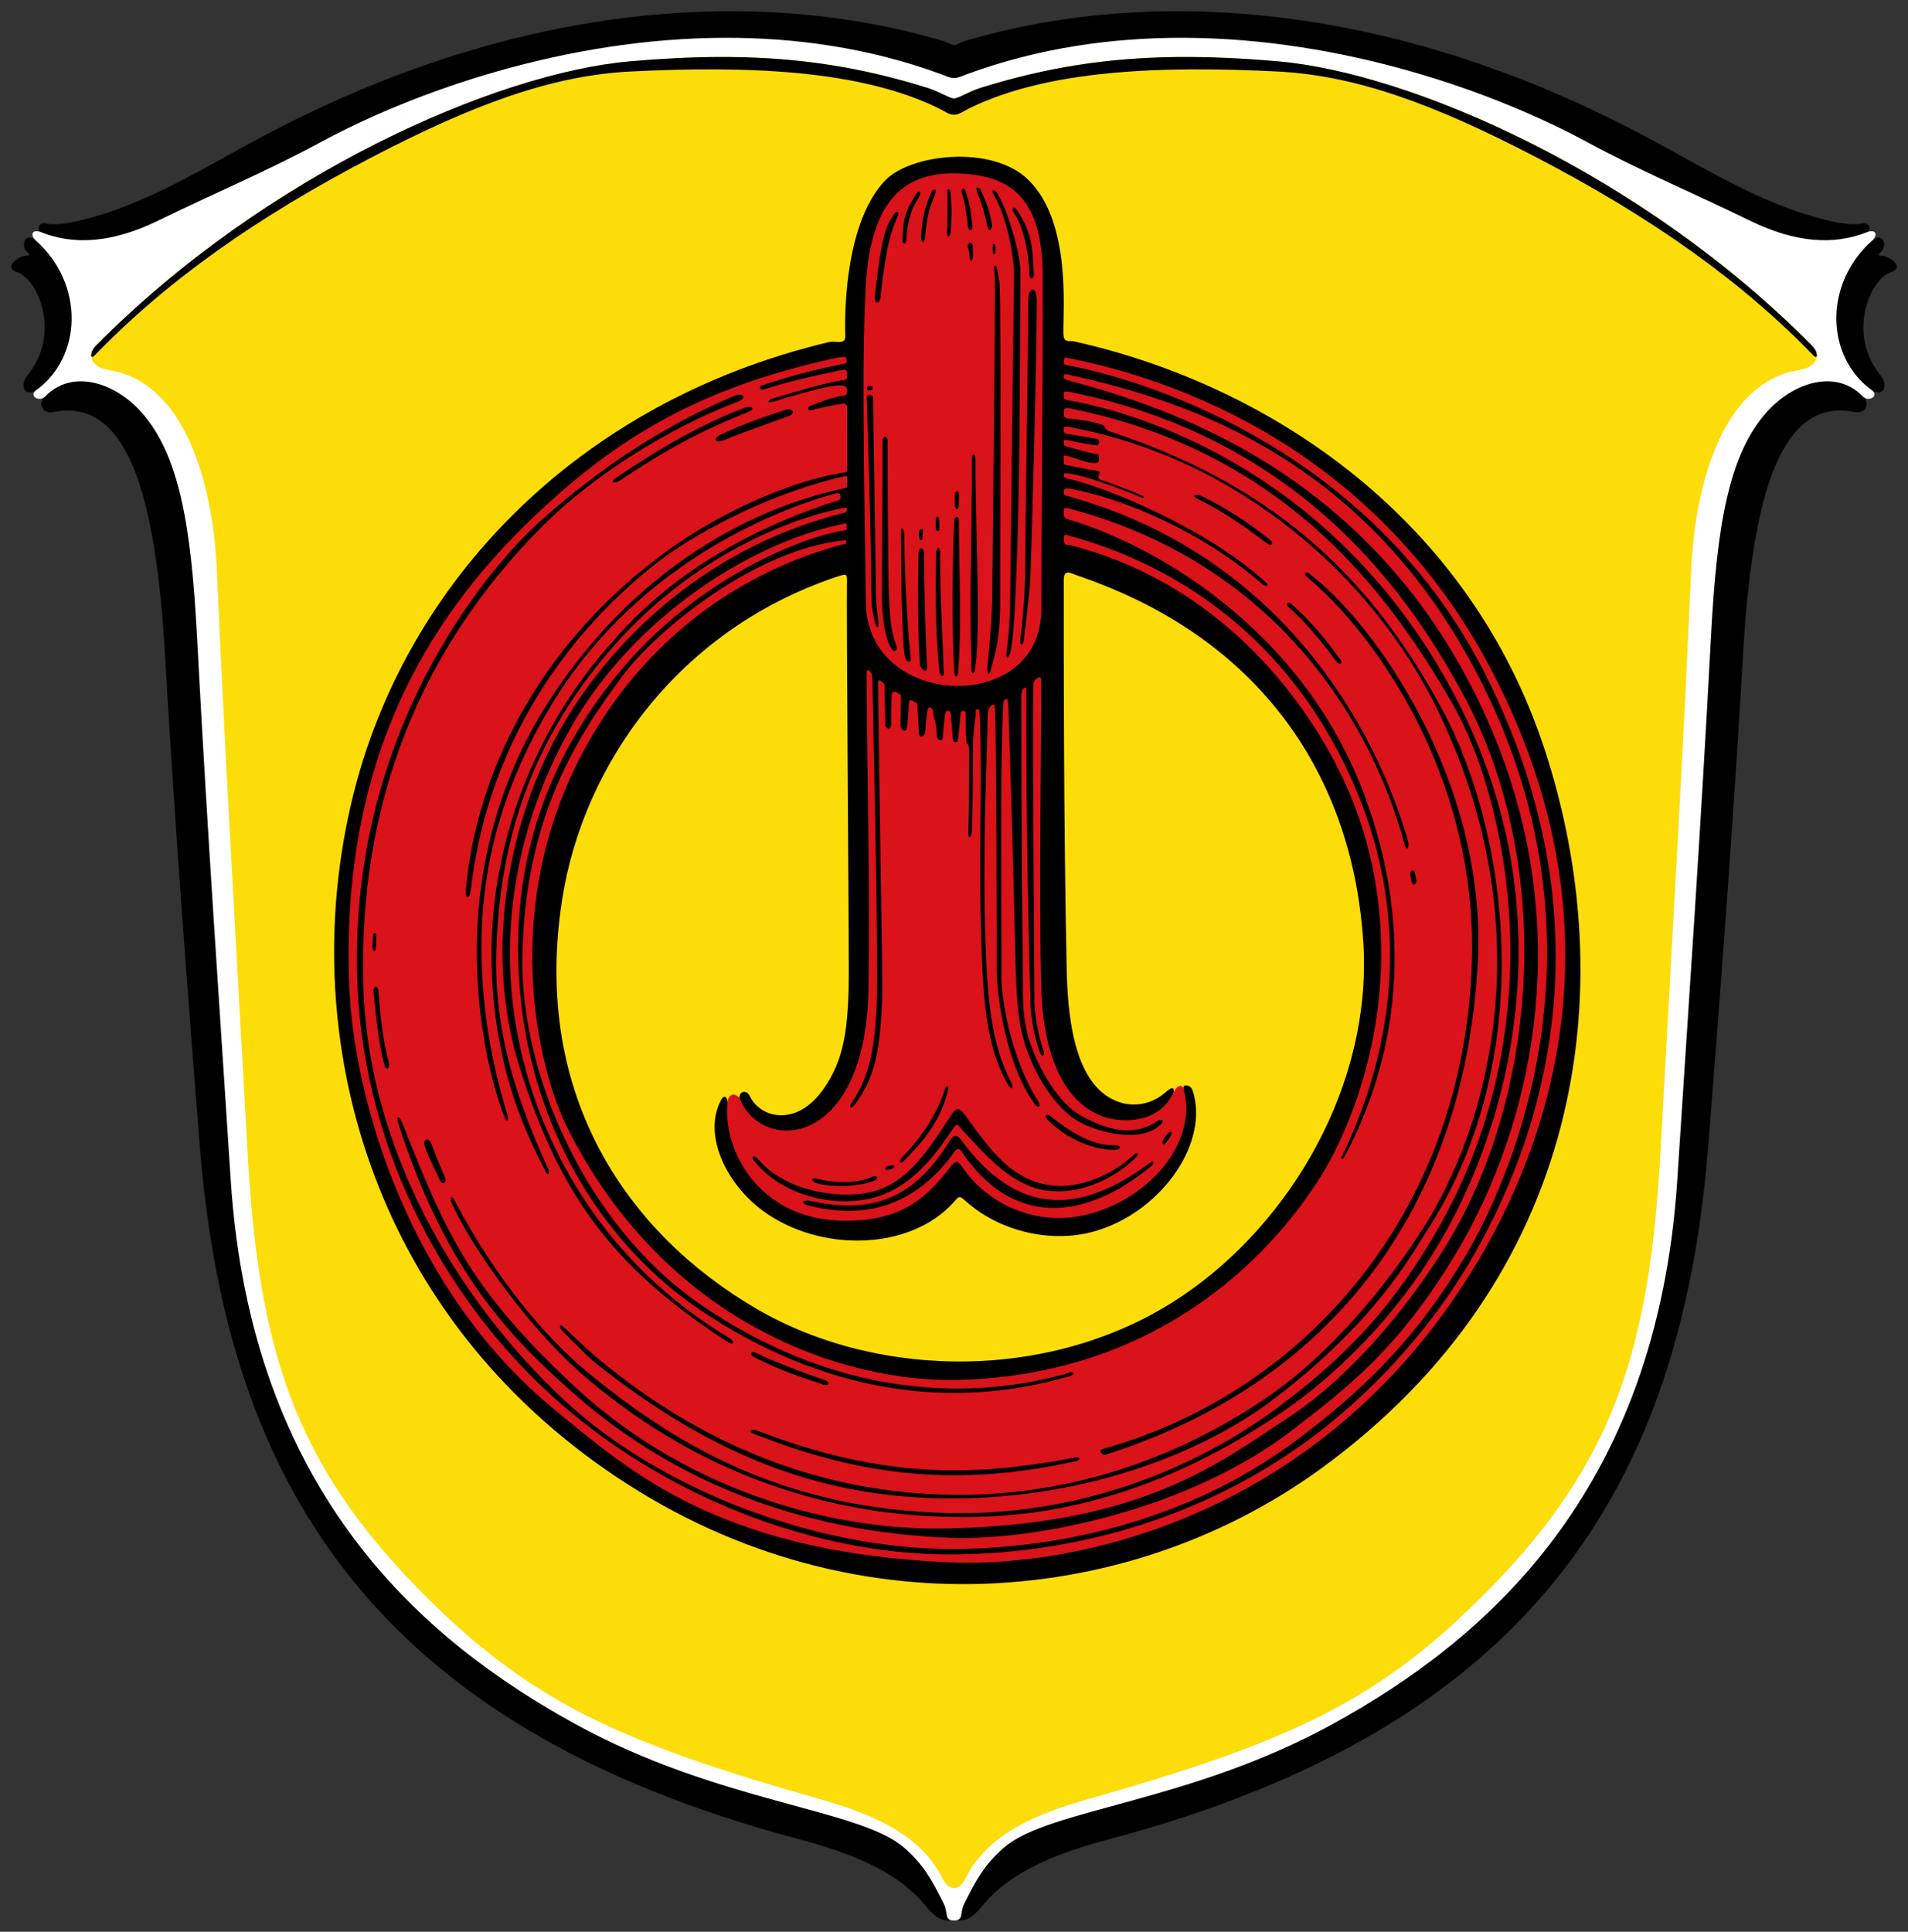 <?xml version="1.0" encoding="UTF-8" standalone="no"?>
<!-- Created with Inkscape (http://www.inkscape.org/) -->

<svg
   xmlns:dc="http://purl.org/dc/elements/1.1/"
   xmlns:cc="http://creativecommons.org/ns#"
   xmlns:rdf="http://www.w3.org/1999/02/22-rdf-syntax-ns#"
   xmlns:svg="http://www.w3.org/2000/svg"
   xmlns="http://www.w3.org/2000/svg"
   xmlns:sodipodi="http://sodipodi.sourceforge.net/DTD/sodipodi-0.dtd"
   xmlns:inkscape="http://www.inkscape.org/namespaces/inkscape"
   version="1.1"
   id="svg815"
   width="851.133"
   height="861.575"
   viewBox="0 0 851.133 861.575"
   sodipodi:docname="DEU Raunheim COA.svg"
   inkscape:version="0.92.4 (5da689c313, 2019-01-14)"
   inkscape:export-filename="C:\Users\jandu\Pictures\Zu den Flaggen\Groß-Gerau\Raunheim\Wappen Raunheim.png"
   inkscape:export-xdpi="96"
   inkscape:export-ydpi="96">
  <rect x="0" y="0" width="851.133" height="861.575" fill="#333333" stroke="none"/>
  <defs
     id="defs819" />
  <sodipodi:namedview
     pagecolor="#ffffff"
     bordercolor="#666666"
     borderopacity="1"
     objecttolerance="10"
     gridtolerance="10"
     guidetolerance="10"
     inkscape:pageopacity="0"
     inkscape:pageshadow="2"
     inkscape:window-width="1920"
     inkscape:window-height="1001"
     id="namedview817"
     showgrid="false"
     inkscape:zoom="0.25"
     inkscape:cx="-761.66128"
     inkscape:cy="-50.695054"
     inkscape:window-x="-9"
     inkscape:window-y="-9"
     inkscape:window-maximized="1"
     inkscape:current-layer="svg815" />
  <g
     id="g935">
    <g
       id="g1109-3"
       transform="translate(-248.132,-5859.072)">
      <path
         style="fill:#000000;fill-opacity:1;stroke:none;stroke-width:1px;stroke-linecap:butt;stroke-linejoin:miter;stroke-opacity:1"
         d="m 576.057,5864.077 c -64.724,-0.347 -139.285,16.439 -217.953,59.725 -20.708,11.394 -40.704,22.901 -60.539,29.609 -9.437,3.192 -22.414,6.847 -29.215,5.311 -2.712,-0.613 -4.169,2.641 -1.877,3.943 4.23,2.403 0.495,5.908 -2.338,3.701 -5.368,-4.182 -6.527,2.613 -4.154,4.918 0.844,0.82 2.449,1.836 -0.531,1.873 -2.322,0.029 -10.438,5.006 -3.697,7.277 9.433,3.179 19.861,27.729 4.453,46.264 -3.138,3.775 -1.584,9.805 4.113,6.375 3.055,-1.839 6.591,0.75 4.008,2.781 -3.364,2.645 -1.658,8.043 3.613,6.986 32.293,-6.474 45.614,34.428 49.875,109.387 2.35,41.333 6.883,111.003 15.453,218.248 11.997,150.14 77.484,258.654 267.297,308.9 34.792,9.21 48.03,19.503 56.842,30.123 5.28,6.364 7.593,6.146 12.291,6.146 4.698,0 7.011,0.217 12.291,-6.146 8.812,-10.62 22.05,-20.913 56.842,-30.123 189.813,-50.246 255.3,-158.761 267.297,-308.9 8.57,-107.245 13.103,-176.915 15.453,-218.248 4.261,-74.958 17.582,-115.86 49.875,-109.387 5.271,1.057 6.977,-4.341 3.613,-6.986 -2.583,-2.031 0.953,-4.62 4.008,-2.781 5.698,3.43 7.251,-2.6 4.113,-6.375 -15.408,-18.535 -4.979,-43.085 4.453,-46.264 6.74,-2.272 -1.375,-7.248 -3.697,-7.277 -2.98,-0.037 -1.375,-1.053 -0.531,-1.873 2.372,-2.305 1.214,-9.1 -4.154,-4.918 -2.833,2.207 -6.567,-1.298 -2.338,-3.701 2.292,-1.302 0.835,-4.556 -1.877,-3.943 -6.801,1.537 -19.777,-2.119 -29.215,-5.311 -19.835,-6.708 -39.831,-18.215 -60.539,-29.609 -78.668,-43.285 -153.229,-60.072 -217.953,-59.725 -33.903,0.182 -65.107,5.064 -92.787,13.301 -2.514,0.748 -3.764,1.777 -4.854,1.777 -1.09,0 -2.34,-1.029 -4.854,-1.777 -27.68,-8.237 -58.884,-13.119 -92.787,-13.301 z"
         id="path862-57-7-4"
         inkscape:connector-curvature="0"
         sodipodi:nodetypes="sssssssssssssssssssssssssssssssssssssss" />
      <path
         style="fill:#ffffff;fill-opacity:1;stroke:none;stroke-width:1px;stroke-linecap:butt;stroke-linejoin:miter;stroke-opacity:1"
         d="m 571.029,5875.93 c -70.703,0.276 -137.673,23.715 -180.291,46.785 -23.57,12.759 -46.321,22.188 -72,34.736 -20.494,10.015 -37.516,11.005 -52.266,5.213 -4.124,-1.62 -5.032,1.297 -2.338,3.701 21.722,19.388 20.736,51.794 0.184,66.707 -3.522,2.556 1.32,5.555 4.008,2.781 11.972,-12.352 30.925,-6.298 42.834,7.033 16.952,18.977 22.233,50.62 24.84,99.93 4.818,91.124 9.819,161.326 15.035,242.312 9.078,140.929 87.117,206.185 153.482,242.744 64.06,35.289 126.602,37.801 146.76,55.135 8.757,7.53 12.632,14.656 17.889,25.223 2.017,4.054 0.064,7.414 4.531,7.414 4.467,0 2.514,-3.36 4.531,-7.414 5.257,-10.566 9.132,-17.693 17.889,-25.223 20.158,-17.333 82.7,-19.845 146.76,-55.135 66.365,-36.559 144.405,-101.815 153.482,-242.744 5.216,-80.986 10.217,-151.189 15.035,-242.312 2.607,-49.309 7.888,-80.953 24.84,-99.93 11.909,-13.331 30.862,-19.386 42.834,-7.033 2.688,2.774 7.53,-0.225 4.008,-2.781 -20.552,-14.913 -21.539,-47.319 0.184,-66.707 2.694,-2.404 1.786,-5.321 -2.338,-3.701 -14.75,5.793 -31.771,4.802 -52.266,-5.213 -25.679,-12.548 -48.43,-21.977 -72,-34.736 -42.618,-23.07 -109.588,-46.509 -180.291,-46.785 -32.138,-0.125 -65.046,4.536 -96.791,16.191 -2.285,0.839 -4.079,1.756 -5.877,1.756 -1.798,0 -3.592,-0.917 -5.877,-1.756 -31.745,-11.656 -64.653,-16.317 -96.791,-16.191 z"
         id="path862-8-3-8-7"
         inkscape:connector-curvature="0"
         sodipodi:nodetypes="sssssssssssssssssssssssssssssss" />
      <path
         style="fill:#fcdd09;fill-opacity:1;stroke:none;stroke-width:1px;stroke-linecap:butt;stroke-linejoin:miter;stroke-opacity:1"
         d="m 568.822,5884.483 c -12.469,0.049 -25.545,0.714 -39.58,1.934 -60.016,5.214 -162.764,50.482 -238.277,126.793 -4.054,4.096 -2.716,9.566 6.17,11.02 33.318,5.45 46.092,50.196 47.772,89.871 2.926,69.113 7.678,151.133 13.703,259.752 4.845,87.353 21.197,137.945 76.34,194.078 49.02,49.901 88.525,67.938 179.691,93.789 22.425,6.359 42.082,14.951 52.252,32.078 2.073,3.49 3.187,7.307 6.805,7.307 3.618,0 4.732,-3.817 6.805,-7.307 10.17,-17.127 29.827,-25.719 52.252,-32.078 91.167,-25.851 130.671,-43.889 179.691,-93.789 55.143,-56.133 71.494,-106.725 76.34,-194.078 6.025,-108.618 10.777,-190.638 13.703,-259.752 1.68,-39.675 14.454,-84.421 47.771,-89.871 8.886,-1.454 10.224,-6.923 6.17,-11.02 -75.513,-76.311 -178.261,-121.579 -238.277,-126.793 -16.04,-1.393 -30.828,-2.062 -44.889,-1.916 -30.933,0.322 -58.338,4.588 -87.772,13.77 -4.981,1.554 -9.921,4.725 -11.795,4.725 -1.874,0 -6.813,-3.171 -11.795,-4.725 -29.433,-9.181 -56.839,-13.448 -87.772,-13.77 -1.758,-0.018 -3.527,-0.025 -5.309,-0.018 z"
         id="path862-1-2-51"
         inkscape:connector-curvature="0"
         sodipodi:nodetypes="ssssssssssssssssssssssss" />
      <path
         style="fill:#000000;fill-opacity:1;stroke:none;stroke-width:1px;stroke-linecap:butt;stroke-linejoin:miter;stroke-opacity:1"
         d="m 568.824,5884.484 c -12.47,0.049 -25.549,0.714 -39.584,1.934 -60.016,5.214 -162.765,50.481 -238.277,126.793 -1.365,1.379 -2.118,2.914 -2.178,4.398 -0.027,0.66 0.653,0.928 1.352,0.205 31.79,-32.893 71.661,-61.57 125.221,-89.312 43.372,-22.465 78.449,-35.795 114.273,-37.555 51.977,-2.553 102.101,-0.822 137.383,16.502 2.677,1.314 4.37,2.812 6.684,2.812 2.313,0 4.007,-1.498 6.684,-2.812 35.282,-17.324 85.406,-19.055 137.383,-16.502 35.825,1.76 70.904,15.089 114.275,37.555 53.559,27.742 93.43,56.419 125.221,89.312 0.698,0.723 1.377,0.455 1.35,-0.205 -0.06,-1.485 -0.811,-3.019 -2.176,-4.398 -75.512,-76.312 -178.262,-121.579 -238.277,-126.793 -16.04,-1.393 -30.832,-2.062 -44.893,-1.916 -30.933,0.321 -58.337,4.588 -87.769,13.77 -4.981,1.554 -9.923,4.723 -11.797,4.723 -1.874,0 -6.813,-3.169 -11.795,-4.723 -29.433,-9.181 -56.839,-13.448 -87.772,-13.77 -1.758,-0.018 -3.525,-0.025 -5.307,-0.018 z"
         id="path862-1-9-6-6"
         inkscape:connector-curvature="0"
         sodipodi:nodetypes="ssssssssssssssssssssss" />
    </g>
    <g
       id="g2002-0-5"
       transform="translate(-1302.132,-5859.072)">
      <path
         style="fill:#000000;fill-opacity:1;stroke:none;stroke-width:1px;stroke-linecap:butt;stroke-linejoin:miter;stroke-opacity:1"
         d="m 1672.022,6011.62 c -112.228,26.588 -189.486,107.42 -212.735,203.727 -24.612,101.955 5.598,221.18 107.921,295.563 107.058,77.825 236.579,66.793 323.963,3.337 117.521,-85.34 134.499,-214.075 100.413,-319.68 -33.634,-104.205 -122.862,-163.625 -210.072,-183.185 -2.89,-0.648 -4.963,1.022 -5.026,-3.928 -0.138,-10.914 3.414,-49.735 -15.733,-68.28 -16.264,-15.752 -52.801,-11.401 -63.964,0.572 -17.115,18.356 -18.003,56.105 -17.581,69.353 0.125,3.909 -4.549,1.896 -7.186,2.521 z m 2.522,104.989 c 5.515,-1.866 5.509,-1.907 5.415,2.482 -0.268,12.526 0.821,148.857 0.821,172.468 0,26.928 -2.258,40.209 -11.164,53.04 -12.335,17.771 -28.635,12.778 -32.926,3.47 -1.523,-3.304 -4.949,-2.244 -4.68,0.765 0.212,2.37 -5.003,4.434 -5.297,1.675 -0.245,-2.295 -1.571,-3.36 -2.993,-0.664 -8.115,15.38 2.322,37.315 18.93,49.408 25.297,18.42 65.326,17.817 84.944,-4.009 2.316,-2.577 2.332,-3.167 5.158,-0.614 15.333,13.852 39.31,19.602 59.615,13.028 28.885,-9.352 49.297,-39.585 41.758,-62.235 -0.925,-2.778 -4.55,-2.941 -4.082,-0.782 0.56,2.583 -4.745,4.366 -4.373,1.537 0.397,-3.022 -1.563,-1.708 -3.667,0.131 -8.78,7.676 -21.474,7.332 -30.373,-2.039 -8.266,-8.704 -13.05,-25.127 -13.64,-51.897 -1.411,-63.945 -1.365,-147.647 -1.336,-174.625 0.01,-5.121 3.079,-3.028 5.857,-2.084 86.98,29.566 123.666,95.082 127.811,164.34 3.72,62.158 -31.555,123.754 -80.659,156.98 -56.727,38.384 -135.126,37.75 -189.87,5.929 -56.502,-32.843 -100.48,-93.886 -86.984,-182.103 9.453,-61.788 52.901,-120.906 121.735,-144.2 z"
         id="path862-8-0-3-9-2"
         inkscape:connector-curvature="0"
         sodipodi:nodetypes="ssssssssssscssscsscsssscsscsssssssssc" />
      <g
         transform="translate(6.8945312e-5,-1581)"
         id="g989-0-7-2"
         style="fill:#da121a;fill-opacity:1">
        <path
           sodipodi:nodetypes="cssssssssssssssssssssssssssssssssssssssssssssssssssssssssssssssssssssssssssssssssssssssssssssssssssssssssssssssssssssssssssssssssssssssssssssssssssssssssssssssssssssssssssssssssssssssssc"
           inkscape:connector-curvature="0"
           id="path1589-2-5-2-6"
           d="m 1678.313,7599.362 c -2.205,0.037 -3.356,0.355 -5.26,0.784 -57.258,12.902 -93.983,33.49 -132.509,70.143 -41.221,39.218 -87.141,101.656 -82.583,210.172 2.115,50.355 26.693,135.324 91.866,188.563 32.73,26.737 72.451,63.229 175.382,67.844 60.867,2.729 170.263,-23.018 236.562,-134.915 35.275,-59.536 62.79,-153.656 5.836,-262.712 -43.318,-82.945 -117.335,-125.112 -188.715,-139.429 -1.426,-0.286 -2.191,-0.714 -2.191,1.492 0,1.29 -0.029,1.337 1.836,1.694 38.142,7.311 136.997,39.239 186.721,138.861 51.057,102.291 31.463,193.616 -6.392,259.183 -19.408,33.616 -47.336,62.871 -75.072,82.749 -52.448,37.589 -111.077,49.7 -158.7,49.566 -60.295,-0.169 -125.006,-25.653 -172.636,-67.046 -50.014,-43.464 -87.501,-111.049 -90.859,-186.049 -4.974,-111.061 56.433,-185.147 81.109,-207.37 34.945,-31.471 66.59,-47.751 87.166,-56.34 3.873,-1.617 5.457,1.129 1.624,2.577 -31.013,11.711 -64.807,33.046 -87.095,55.334 -55.669,55.669 -82.636,125.1 -80.155,205.968 2.182,71.122 40.524,138.352 89.877,184.348 42.659,39.758 111.471,65.725 170.992,66.131 35.264,0.24 100.22,-6.696 156.751,-49.56 23.41,-17.751 50.228,-40.663 74.394,-81.84 16.478,-28.078 68.19,-133.802 6.466,-255.66 -50.267,-99.238 -130.896,-125.073 -184.407,-136.761 -1.592,-0.348 -1.682,0.195 -1.682,1.013 0,0.799 0.24,1.117 2.074,1.61 45.722,12.302 130.454,40.336 180.036,137.036 51.981,101.379 25.712,197.112 -6.548,251.381 -26.325,44.285 -50.539,61.913 -73.093,79.4 -46.673,36.189 -115.659,49.851 -153.428,48.394 -57.649,-2.223 -117.953,-20.038 -168.852,-65.425 -24.573,-21.911 -55.544,-51.378 -77.245,-120.105 -0.656,-2.077 0.523,-3.158 1.867,0.246 20.129,50.987 30.789,74.625 76.917,117.75 45.655,42.684 109.029,64.818 167.306,63.392 86.911,-2.126 120.619,-29.6 149.969,-48.66 33.034,-21.451 59.049,-56.983 72.137,-78.515 40.502,-66.634 47.902,-168.933 7.307,-244.314 -24.428,-45.361 -72.676,-114.99 -176.184,-135.501 -2.195,-0.435 -2.283,0.048 -2.283,1.517 0,1.795 0.031,1.898 2.382,2.319 42.832,7.673 124.927,39.773 173.385,134.185 47.225,92.009 25.057,184.786 -7.595,240.663 -20.763,35.532 -48.44,61.26 -71.018,76.628 -68.448,46.59 -123.922,46.905 -147.831,46.496 -60.066,-1.027 -116.744,-22.544 -163.626,-63.189 -26.508,-22.981 -51.603,-60.344 -58.943,-77.279 -0.539,-1.243 -0.085,-3.78 1.711,-0.368 18.886,35.881 41.13,61.376 58.742,75.961 38.148,31.592 86.887,61.705 162.263,63.185 56.383,1.107 107.948,-18.756 146.225,-47.218 35.157,-26.142 53.321,-49.3 69.179,-76.004 55.878,-94.095 32.276,-196.682 8.433,-237.978 -27.084,-46.91 -73.082,-111.943 -170.487,-131.501 -2.816,-0.565 -2.823,0.607 -2.823,1.854 6e-4,1.176 -0.116,2.416 1.85,2.633 3.724,0.411 8.899,0.778 14.413,2.498 3.334,1.04 1.515,2.38 3.965,3.18 79.252,25.885 119.668,70.672 148.578,124.014 29.427,54.296 43.749,155.335 -7.274,233.422 -5.892,9.018 -22.117,39.786 -68.558,74.835 -29.662,22.385 -81.11,43.73 -143.095,43.73 -55.411,0 -104.837,-17.335 -159.168,-60.752 -2.438,-1.948 -8.46,-7.952 -14.957,-14.636 -0.615,-0.633 -0.964,-2.756 0.972,-1.168 2.509,2.057 10.033,9.572 15.506,14.126 47.375,39.426 100.397,59.99 157.83,60.804 41.491,0.588 91.648,-9.871 141.386,-43.961 20.487,-14.042 46.138,-39.582 68.335,-73.995 29.492,-45.722 54.468,-133.852 7.236,-231.598 -29.126,-60.277 -89.574,-113.031 -164.885,-126.721 -1.671,-0.304 -2.127,-0.175 -2.127,1.169 0,0.967 -0.209,1.631 1.789,1.967 3.232,0.543 10.966,1.756 13.244,2.207 1.194,0.237 1.187,3.09 -0.612,2.877 -4.072,-0.482 -11.117,-1.946 -12.688,-2.317 -1.585,-0.375 -1.73,0.049 -1.73,1.047 0,1.129 -0.069,1.386 1.584,1.821 0.947,0.25 11.234,3.305 13.379,3.305 0.979,0 1.187,3.71 0.039,3.909 -3.396,0.589 -6.766,-1.085 -13.152,-2.956 -1.304,-0.382 -1.846,-0.476 -1.845,0.357 9e-4,0.716 0,1.432 0,2.145 0,1.047 0.076,1.309 1.318,1.484 0.709,0.1 8.93,2.008 13.576,2.535 0.877,0.1 1.387,0.55 0.894,1.872 -0.135,0.362 -1,1.734 1.161,2.339 3.262,0.913 13.992,5.076 18.038,6.873 1.125,0.5 0.554,1.273 -0.305,0.899 -10.902,-4.747 -27.135,-10.372 -32.905,-10.804 -1.481,-0.111 -1.767,0.072 -1.767,0.59 9e-4,0.99 0.104,1.4 1.803,1.758 16.413,3.456 61.748,21.882 88.631,46.465 1.465,1.339 -0.375,1.853 -1.769,0.637 -27.093,-23.621 -61.678,-38.093 -85.794,-42.609 -2.021,-0.378 -2.856,0.095 -2.853,1.133 0,1.86 0.248,1.704 2.8,2.425 95.114,26.844 136.447,103.917 150.726,153.385 0.877,3.04 -0.518,5.457 -1.591,1.441 -13.565,-50.758 -54.495,-124.291 -149.36,-149.503 -1.93,-0.513 -2.557,-0.46 -2.555,0.655 v 1.788 c 0,1.222 0.121,1.788 2.45,2.485 39.587,11.841 103.748,49.479 131.089,121.343 23.441,61.611 15.409,118.768 -8.547,163.131 -0.24,0.445 -1.883,1.44 -0.645,-1.141 25.426,-53.051 28.373,-108.792 6.568,-161.544 -30.095,-72.806 -86.073,-102.862 -126.915,-114.186 -3.113,-0.863 -3.999,-1.767 -4,0.822 -5e-4,3.707 1.302,2.539 2.588,2.866 74.8,19.048 112.779,80.611 125.932,113.236 20.753,51.474 15.711,109.908 -7.503,156.989 -10.798,21.899 -59.695,99.103 -167.337,102.143 -51.889,1.466 -131.425,-25.311 -175.138,-112.407 -13.336,-26.572 -30.649,-99.074 7.933,-169.41 36.891,-67.253 95.73,-85.6 113.839,-90.57 1.996,-0.548 2.658,0.077 2.711,-1.704 0.01,-0.331 -0.221,-0.437 -1.284,-0.322 -40.82,4.386 -84.082,41.173 -98.12,59.841 -22.146,29.448 -44.371,65.573 -45.156,127.046 -0.643,50.383 27.757,118.606 80.22,154.404 56.626,38.639 114.93,43.574 162.345,30.369 2.55,-0.71 4.131,0.316 0.936,1.246 -52.611,15.301 -109.499,7.195 -164.391,-29.829 -45.159,-30.46 -79.398,-86.613 -80.986,-156.262 -1.389,-60.966 23.936,-102.809 46.277,-129.438 32.444,-38.673 77.829,-58.499 98.943,-61.774 1.463,-0.227 1.351,-0.389 1.351,-1.396 0,-1.784 0.253,-1.96 -1.56,-1.587 -42.312,8.7 -92.023,41.594 -119.505,87.435 -14.447,24.099 -41.256,81.326 -23.063,152.492 9.961,38.965 35.237,89.172 91.817,123.265 2.684,1.618 1.777,3.323 -0.759,1.679 -50.137,-32.489 -74.821,-64.271 -93.159,-123.474 -16.28,-52.559 -4.299,-115.333 24.199,-159.26 27.236,-41.982 69.893,-74.493 120.75,-87.032 1.28,-0.316 1.379,-0.85 1.385,-1.448 0.01,-0.894 0.163,-1.075 -1.271,-0.808 -17.55,3.268 -64.108,17.568 -103.163,62.062 -40.613,46.267 -50.859,94.178 -51.975,136.202 -1.003,37.759 10.151,67.673 23.198,96.741 0.626,1.394 0.098,3.654 -1.222,0.918 -4.449,-9.221 -24.22,-42.392 -24.159,-97.217 0.054,-47.933 17.852,-98.009 52.637,-137.49 10.077,-11.437 37.627,-43.66 100.708,-64.182 0.87,-0.283 2.426,-0.281 2.454,-1.862 0.038,-2.13 -1.214,-1.894 -3.163,-1.35 -34.124,9.523 -91.472,36.521 -126.181,94.575 -20.437,34.184 -31.312,69.586 -30.885,109.403 0.242,22.588 3.333,45.884 11.603,73.123 0.646,2.129 -0.17,3.79 -1.418,0.655 -5.691,-14.297 -12.366,-42.041 -12.296,-74.25 0.124,-57.148 22.193,-95.577 31.906,-110.695 36.378,-56.623 87.053,-85.854 131.925,-95.321 1.397,-0.295 1.38,-0.536 1.384,-1.289 0.01,-1.101 0.016,-2.214 0.016,-3.337 0,-1.019 -0.043,-1.056 -1.468,-0.728 -35.768,8.243 -69.176,27.09 -84.778,39.594 -21.22,17.006 -72.296,63.163 -81.7,145.422 -0.385,3.366 -2.612,4.239 -2.113,-1.172 4.753,-51.596 31.905,-105.791 83.071,-145.613 33.15,-25.8 68.799,-37.691 85.903,-39.974 0.995,-0.133 1.098,-0.765 1.1,-1.404 0.029,-9.421 0.021,-19.223 -0.012,-27.59 0,-0.801 -0.133,-1.672 -1.738,-1.729 -0.446,-0.016 -6.045,0.954 -14.335,2.946 -1.415,0.34 -1.923,-1.161 -0.597,-1.734 5.996,-2.589 11.622,-4.437 15.281,-4.76 1.316,-0.116 1.357,-1.395 1.353,-1.971 -0.012,-1.817 -0.517,-2.599 -3.605,-2.571 -3.276,0.029 -11.545,1.803 -29.61,7.323 -2.562,0.783 -1.924,-0.889 -0.537,-1.309 17.809,-5.385 27.504,-7.904 32.266,-8.402 1.109,-0.116 1.441,-0.679 1.438,-1.005 -0.01,-0.915 -0.018,-1.77 -0.028,-2.559 -0.01,-0.649 -0.629,-1.371 -2.301,-0.899 -0.253,0.071 -19.863,3.817 -34.169,8.468 -2.546,0.828 -3.126,-1.098 -1.3,-1.701 13.068,-4.316 26.479,-7.741 36.752,-9.606 1.167,-0.212 0.934,-0.894 0.918,-1.379 -0.053,-1.606 -0.581,-1.553 -1.522,-1.537 z"
           style="fill:#da121a;fill-opacity:1;stroke:none;stroke-width:1px;stroke-linecap:butt;stroke-linejoin:miter;stroke-opacity:1" />
        <path
           sodipodi:nodetypes="sssssss"
           inkscape:connector-curvature="0"
           id="path862-8-37-1-5-8-0"
           d="m 1688.35,7708.76 c -1.075,-77.3 -1.558,-109.612 -0.111,-139.37 1.78,-36.614 14.472,-52.652 40.768,-51.981 25.855,0.66 38.196,12.779 38.273,46.27 0.117,51.132 -0.539,74.522 -0.59,147.563 -0.018,25.409 -20.166,34.636 -37.058,34.774 -19.326,0.158 -40.928,-11.845 -41.281,-37.256 z"
           style="fill:#da121a;fill-opacity:1;stroke:none;stroke-width:1px;stroke-linecap:butt;stroke-linejoin:miter;stroke-opacity:1" />
        <path
           sodipodi:nodetypes="sscssssssssssssssssssssssssssssssssssssssssssssssssssssssssssssssssssssssssssssssssssss"
           inkscape:connector-curvature="0"
           id="path862-8-9-9-6-9-0"
           d="m 1677.426,7984.502 c -36.717,-0.834 -53.188,-31.505 -50.712,-52.992 0.386,-3.348 2.971,-4.415 5.297,-1.675 9.683,24.951 56.754,23.097 57.572,-49.706 0.573,-50.943 -0.476,-81.898 -0.869,-138.147 -0.018,-2.522 -0.108,-4.05 1.58,-2.363 0.751,0.751 0.971,1.589 1.008,3.837 0.613,36.849 1.749,74.168 2.094,129.743 0.179,28.863 -2.372,46.132 -11.39,58.669 -1.363,1.895 -0.404,3.596 1.789,0.416 6.424,-9.31 12.509,-19.051 11.87,-60.426 -0.843,-54.552 -1.264,-83.693 -1.871,-126.743 -0.031,-2.186 0.766,-1.759 1.6,-1.093 1.3,1.038 1.384,0.886 1.329,3.076 -0.03,1.206 0.175,10.075 0.304,16.162 0.04,1.884 2.759,2.983 2.67,-0.478 -0.18,-7.014 0.21,-12.146 0.216,-12.518 0.034,-2.155 1.448,-1.855 2.525,-1.232 1.557,0.899 1.652,0.576 1.582,2.785 -0.01,0.318 -0.06,6.988 -0.218,11.608 -0.065,1.89 2.749,4.527 3.043,0.363 0.366,-5.178 0.813,-9.215 0.786,-10.118 -0.048,-1.611 0.634,-1.548 1.946,-0.791 1.539,0.888 1.699,0.533 1.799,2.054 0.232,3.527 0.423,8.543 0.672,12.197 0.206,3.025 2.721,0.733 2.777,-0.304 0.312,-5.76 0.853,-8.328 1.022,-9.668 0.134,-1.061 0.597,-1.716 1.067,-1.584 0.729,0.205 1.416,0.688 1.451,1.914 0.071,2.491 1.674,5.289 1.622,10.306 -0.028,2.733 2.566,3.215 2.701,1.27 0.342,-4.958 0.848,-9.321 1.071,-10.542 0.28,-1.534 0.666,-1.481 1.485,-1.409 0.658,0.058 1.026,0.354 1.019,1.436 0,0.322 0.556,6.824 0.923,11.065 0.186,2.155 2.211,1.887 2.368,0.179 0.381,-4.146 0.984,-9.716 1.045,-11.218 0.062,-1.525 0.785,-1.352 1.321,-1.387 1.064,-0.07 0.935,0.305 1.028,1.956 0.066,1.175 -0.134,6.05 0.19,11.151 0.165,2.595 1.329,0.562 1.329,4.641 0,14.451 -0.05,28.716 -0.36,36.649 -0.107,2.752 1.355,2.179 1.502,-0.147 0.549,-8.669 0.457,-26.751 0.589,-39.464 0.072,-6.922 1.25,-12.198 1.211,-13.031 -0.109,-2.337 -0.048,-2.442 0.862,-2.635 0.591,-0.125 0.815,0.872 0.898,3.042 1.223,32.247 -0.699,59.448 0.829,104.722 0.955,28.299 3.4,45.431 11.913,59.926 1.593,2.713 2.671,1.318 1.22,-1.416 -8.717,-16.419 -10.501,-37.111 -11.349,-61.324 -1.523,-43.496 0.782,-83.802 0.947,-102.815 0.019,-2.191 1.292,-3.729 1.927,-3.957 0.989,-0.355 1.279,-1e-4 1.339,1.801 0.672,20.5 0.745,98.664 0.715,117.249 -0.01,4.117 2.121,38.251 17.023,59.039 1.473,2.055 3.049,1.009 1.487,-1.455 -12.687,-20.014 -16.377,-46.654 -16.354,-54.7 0.088,-30.887 -0.684,-93.554 0.789,-122.022 0.089,-1.724 0.164,-2 1.009,-2.488 0.667,-0.385 1.184,0.069 1.242,2.074 0.27,9.353 1.783,53.007 3.144,112.014 0.333,14.434 0.765,26.89 3.473,36.939 4.161,15.438 14.342,31.721 25.113,37.533 10.762,5.808 28.306,8.866 36.163,1.25 2.332,-2.26 0.086,-2.677 -1.536,-1.583 -10.302,6.951 -21.613,4.267 -33.736,-2.373 -10.53,-5.768 -19.086,-21.319 -22.853,-32.598 -4.209,-12.601 -3.003,-21.557 -3.304,-39.805 -0.575,-34.917 -0.626,-106.861 -0.637,-114.392 0,-1.689 0.406,-3.432 1.03,-3.861 1.062,-0.73 1.222,-0.681 1.207,1.535 -0.238,33.087 0.502,96.875 1.881,139.355 0.144,4.423 1.106,13.6 4.435,21.907 0.684,1.708 2.083,0.896 1.503,-0.796 -2.719,-7.935 -4.165,-16.92 -4.197,-22.34 -0.263,-44.459 -0.801,-102.644 -0.545,-139.283 0.025,-3.53 0.358,-3.812 1.368,-4.641 2.567,-2.108 2.173,1.038 2.175,2.335 0.036,25.677 -1.042,97.248 0,135.065 1.096,39.753 16.13,56.914 33.566,59.187 9.945,1.297 20.991,-1.827 25.518,-12.258 1.026,-2.365 3.651,-4.092 4.373,-1.537 7.37,26.081 -19.556,53.27 -48.999,57.262 -18.105,2.454 -38.289,-5.527 -49.781,-22.53 -2.737,-4.05 -3.853,-1.363 -6.768,2.211 -9.875,12.107 -20.77,22.516 -47.069,21.919 z"
           style="fill:#da121a;fill-opacity:1;stroke:none;stroke-width:1px;stroke-linecap:butt;stroke-linejoin:miter;stroke-opacity:1" />
      </g>
      <g
         transform="translate(1054,-3162)"
         id="g1776-2-2-3"
         style="fill:#000000;fill-opacity:1">
        <path
           sodipodi:nodetypes="sssss"
           inkscape:connector-curvature="0"
           id="path1166-5-1-4-7"
           d="m 522.985,9234.134 c 21.175,-14.291 39.344,-24.461 57.099,-31.113 3.64,-1.364 4.885,0.55 2.288,1.596 -16.324,6.582 -32.529,13.806 -57.797,30.842 -2.22,1.497 -4.706,0.777 -1.591,-1.326 z"
           style="fill:#000000;fill-opacity:1;stroke:none;stroke-width:1px;stroke-linecap:butt;stroke-linejoin:miter;stroke-opacity:1" />
        <path
           sodipodi:nodetypes="sssss"
           inkscape:connector-curvature="0"
           id="path1166-8-3-3-4"
           d="m 569.785,9214.851 c 8.183,-3.859 17.065,-7.335 28.726,-10.96 2.944,-0.915 5.109,1.335 1.414,2.74 -8.794,3.343 -20.59,7.272 -28.726,10.726 -3.985,1.692 -5.478,-0.59 -1.415,-2.506 z"
           style="fill:#000000;fill-opacity:1;stroke:none;stroke-width:1px;stroke-linecap:butt;stroke-linejoin:miter;stroke-opacity:1" />
        <path
           sodipodi:nodetypes="sssss"
           inkscape:connector-curvature="0"
           id="path1166-3-9-4-5"
           d="m 419.436,9495.572 c -2.164,-8.076 -3.381,-18.727 -4.737,-32.289 -0.206,-2.063 1.986,-3.711 2.262,0.116 0.786,10.905 2.001,21.845 4.508,31.201 0.859,3.205 -1.072,4.558 -2.033,0.972 z"
           style="fill:#000000;fill-opacity:1;stroke:none;stroke-width:1px;stroke-linecap:butt;stroke-linejoin:miter;stroke-opacity:1" />
        <path
           sodipodi:nodetypes="sssss"
           inkscape:connector-curvature="0"
           id="path1166-0-4-3-2"
           d="m 414.293,9443.349 c 0,-1.592 0.224,-3.516 0.255,-5.231 0.02,-1.079 1.612,-1.498 1.462,0.56 -0.075,1.034 0.019,2.012 -0.134,4.982 -0.104,2.024 -1.588,2.333 -1.583,-0.312 z"
           style="fill:#000000;fill-opacity:1;stroke:none;stroke-width:1px;stroke-linecap:butt;stroke-linejoin:miter;stroke-opacity:1" />
        <path
           sodipodi:nodetypes="sssss"
           inkscape:connector-curvature="0"
           id="path1166-1-3-0-9"
           d="m 444.45,9547.633 c -1.879,-4.067 -5.238,-10.288 -6.833,-15.451 -0.967,-3.131 1.814,-4.241 3.032,-0.812 1.825,5.137 3.306,8.395 6.01,14.938 0.854,2.066 -1.137,3.647 -2.21,1.326 z"
           style="fill:#000000;fill-opacity:1;stroke:none;stroke-width:1px;stroke-linecap:butt;stroke-linejoin:miter;stroke-opacity:1" />
        <path
           sodipodi:nodetypes="sssss"
           inkscape:connector-curvature="0"
           id="path1166-6-9-0-6"
           d="m 584.166,9626.117 c -2.186,-1.19 -0.778,-2.707 1.465,-1.545 5.771,2.991 22.448,9.396 29.896,11.8 3.205,1.035 2.909,3.243 -0.523,2.108 -8.299,-2.744 -20.478,-6.723 -30.837,-12.364 z"
           style="fill:#000000;fill-opacity:1;stroke:none;stroke-width:1px;stroke-linecap:butt;stroke-linejoin:miter;stroke-opacity:1" />
        <path
           sodipodi:nodetypes="sssssss"
           inkscape:connector-curvature="0"
           id="path1166-56-7-6-5"
           d="m 831.237,9278.49 c -1.791,-1.479 -0.802,-2.845 0.884,-1.591 28.954,21.544 79.312,92.766 75.281,172.68 -5.499,109.011 -64.643,188.361 -166.41,220.383 -0.864,0.272 -3.377,-1.974 -0.769,-2.698 86.689,-24.076 160.97,-102.417 164.488,-217.312 2.577,-84.176 -45.164,-148.084 -73.475,-171.462 z"
           style="fill:#000000;fill-opacity:1;stroke:none;stroke-width:1px;stroke-linecap:butt;stroke-linejoin:miter;stroke-opacity:1" />
        <path
           sodipodi:nodetypes="sssss"
           inkscape:connector-curvature="0"
           id="path1166-11-0-1-6"
           d="m 584.392,9660.557 c -2.904,-1.154 -1.179,-2.476 1.679,-1.37 57.529,22.269 98.849,20.043 141.767,11.935 2.455,-0.464 2.056,1.224 0.626,1.544 -52.057,11.655 -95.363,7.255 -144.073,-12.109 z"
           style="fill:#000000;fill-opacity:1;stroke:none;stroke-width:1px;stroke-linecap:butt;stroke-linejoin:miter;stroke-opacity:1" />
        <path
           sodipodi:nodetypes="sssss"
           inkscape:connector-curvature="0"
           id="path1166-7-5-2-7"
           d="m 724.551,9635.017 c -1.391,0.026 -1.825,-1.038 -0.722,-1.424 0.799,-0.28 1.501,-0.461 2.052,-0.459 1.321,0 1.598,0.588 0.432,1.276 -0.64,0.378 -0.989,0.592 -1.762,0.607 z"
           style="fill:#000000;fill-opacity:1;stroke:none;stroke-width:1px;stroke-linecap:butt;stroke-linejoin:miter;stroke-opacity:1" />
        <path
           sodipodi:nodetypes="sssss"
           inkscape:connector-curvature="0"
           id="path1166-74-3-1-1"
           d="m 877.76,9414.155 c -0.19,-1.299 -0.37,-2.22 -0.597,-3.456 -0.201,-1.098 1.723,-2.452 2.144,-0.366 0.294,1.456 0.461,2.331 0.676,3.692 0.199,1.262 -1.848,2.698 -2.223,0.131 z"
           style="fill:#000000;fill-opacity:1;stroke:none;stroke-width:1px;stroke-linecap:butt;stroke-linejoin:miter;stroke-opacity:1" />
        <path
           sodipodi:nodetypes="sssss"
           inkscape:connector-curvature="0"
           id="path1166-65-8-0-9"
           d="m 844.319,9316.199 c -4.959,-6.726 -13.226,-17.224 -21.195,-24.16 -1.685,-1.466 -0.677,-3.204 1.194,-1.53 8.065,7.22 15.116,15.453 21.712,24.707 1.344,1.886 -0.453,2.691 -1.712,0.983 z"
           style="fill:#000000;fill-opacity:1;stroke:none;stroke-width:1px;stroke-linecap:butt;stroke-linejoin:miter;stroke-opacity:1" />
        <path
           sodipodi:nodetypes="sssss"
           inkscape:connector-curvature="0"
           id="path1166-658-1-6-1"
           d="m 782.803,9243.837 c -4.064,-1.96 -0.941,-2.62 1.096,-1.648 11.251,5.37 22.043,12.712 30.28,19.243 2.556,2.027 1.522,3.797 -0.876,1.988 -11.096,-8.364 -20.641,-14.83 -30.499,-19.583 z"
           style="fill:#000000;fill-opacity:1;stroke:none;stroke-width:1px;stroke-linecap:butt;stroke-linejoin:miter;stroke-opacity:1" />
        <path
           sodipodi:nodetypes="sssss"
           inkscape:connector-curvature="0"
           id="path1166-64-3-0-7"
           d="m 638.417,9152.783 c 3.055,-27.549 4.872,-30.56 8.485,-36.151 1.021,-1.58 2.61,-1.282 1.788,0.656 -2.848,6.716 -5.246,12.517 -7.799,36.291 -0.377,3.512 -2.935,3.355 -2.475,-0.796 z"
           style="fill:#000000;fill-opacity:1;stroke:none;stroke-width:1px;stroke-linecap:butt;stroke-linejoin:miter;stroke-opacity:1" />
        <path
           sodipodi:nodetypes="sssss"
           inkscape:connector-curvature="0"
           id="path1166-63-5-5-5"
           d="m 650.701,9128.013 c 0.315,-10.402 1.612,-13.161 6.104,-20.402 1.339,-2.158 2.558,-0.746 1.414,1.061 -2.8,4.422 -5.375,9.884 -5.754,19.624 -0.073,1.879 -1.833,1.99 -1.764,-0.282 z"
           style="fill:#000000;fill-opacity:1;stroke:none;stroke-width:1px;stroke-linecap:butt;stroke-linejoin:miter;stroke-opacity:1" />
        <path
           sodipodi:nodetypes="sssss"
           inkscape:connector-curvature="0"
           id="path1166-4-5-0-9"
           d="m 658.96,9126.642 c 0.59,-7.971 1.568,-13.219 4.796,-20.132 0.723,-1.547 2.412,-1.065 1.683,0.713 -3.188,7.772 -3.857,11.16 -4.683,19.664 -0.374,3.854 -1.966,2.064 -1.796,-0.245 z"
           style="fill:#000000;fill-opacity:1;stroke:none;stroke-width:1px;stroke-linecap:butt;stroke-linejoin:miter;stroke-opacity:1" />
        <path
           sodipodi:nodetypes="sssss"
           inkscape:connector-curvature="0"
           id="path1166-40-0-5-6"
           d="m 670.59,9124.948 c 0.34,-8.533 0.294,-13.148 0.103,-18.126 -0.055,-1.429 1.171,-2.145 1.384,-0.249 0.448,3.991 0.848,9.436 0.104,18.33 -0.148,1.77 -1.698,2.731 -1.591,0.044 z"
           style="fill:#000000;fill-opacity:1;stroke:none;stroke-width:1px;stroke-linecap:butt;stroke-linejoin:miter;stroke-opacity:1" />
        <path
           sodipodi:nodetypes="sssss"
           inkscape:connector-curvature="0"
           id="path1166-39-5-7-5"
           d="m 679.945,9122.282 c -1.035,-8.096 -1.331,-10.984 -2.768,-15.221 -0.64,-1.887 1.079,-2.575 1.635,-0.884 1.706,5.189 2.296,7.503 3.141,15.91 0.23,2.29 -1.775,2.013 -2.008,0.195 z"
           style="fill:#000000;fill-opacity:1;stroke:none;stroke-width:1px;stroke-linecap:butt;stroke-linejoin:miter;stroke-opacity:1" />
        <path
           sodipodi:nodetypes="sssss"
           inkscape:connector-curvature="0"
           id="path1166-02-8-8-6"
           d="m 688.598,9122.095 c -1.62,-7.628 -2.945,-11.172 -4.592,-15.461 -1.091,-2.84 0.913,-2.223 1.722,-0.57 2.509,5.128 4.231,10.44 4.898,15.283 0.29,2.103 -1.455,3.445 -2.028,0.748 z"
           style="fill:#000000;fill-opacity:1;stroke:none;stroke-width:1px;stroke-linecap:butt;stroke-linejoin:miter;stroke-opacity:1" />
        <path
           sodipodi:nodetypes="sssss"
           inkscape:connector-curvature="0"
           id="path1166-75-43-5-3"
           d="m 680.655,9135.64 c -0.286,-4.48 -1.014,-3.833 -0.842,-5.043 0.285,-2.006 2.171,-1.454 2.22,-0.043 0.074,2.124 0.315,3.866 0.068,5.426 -0.332,2.09 -1.319,1.65 -1.446,-0.34 z"
           style="fill:#000000;fill-opacity:1;stroke:none;stroke-width:0.128px;stroke-linecap:butt;stroke-linejoin:miter;stroke-opacity:1" />
        <path
           sodipodi:nodetypes="sssss"
           inkscape:connector-curvature="0"
           id="path1166-75-9-8-9-6"
           d="m 690.956,9130.599 c 0.048,-1.355 1.065,-0.797 1.192,0.014 0.116,0.74 0.058,2.05 0.03,2.815 -0.041,1.132 -1.032,1.368 -1.157,0.085 -0.08,-0.823 -0.096,-2.06 -0.065,-2.914 z"
           style="fill:#000000;fill-opacity:1;stroke:none;stroke-width:0.128px;stroke-linecap:butt;stroke-linejoin:miter;stroke-opacity:1" />
        <path
           sodipodi:nodetypes="sssssssss"
           inkscape:connector-curvature="0"
           id="path1166-75-7-4-4-5"
           d="m 700.498,9144.739 c 0.15,-9.884 -3.738,-28.476 -9.313,-37.157 -1.095,-1.704 0.419,-2.32 1.497,-0.726 4.372,6.46 10.75,26.579 10.661,35.889 -0.351,36.886 0.01,88.904 -1.822,134.087 -0.629,15.535 -1.046,26.407 -2.528,34.633 -0.337,1.869 -2.452,5.267 -1.852,0.637 1.552,-11.978 1.599,-20.153 1.752,-35.275 0.402,-39.663 1.087,-97.914 1.605,-132.088 z"
           style="fill:#000000;fill-opacity:1;stroke:none;stroke-width:0.128px;stroke-linecap:butt;stroke-linejoin:miter;stroke-opacity:1" />
        <path
           sodipodi:nodetypes="sssssss"
           inkscape:connector-curvature="0"
           id="path1166-75-75-7-4-9"
           d="m 704.785,9306.981 c 2.288,-19.127 2.819,-23.759 3.057,-30.365 0.605,-16.762 2.784,-94.093 2.797,-121.425 0,-6.885 -3.873,-6.621 -3.874,0.57 0,29.454 -1.095,80.968 -1.293,116.686 -0.077,13.995 -0.794,21.087 -2.159,33.903 -0.332,3.12 1.234,2.613 1.471,0.632 z"
           style="fill:#000000;fill-opacity:1;stroke:none;stroke-width:0.128px;stroke-linecap:butt;stroke-linejoin:miter;stroke-opacity:1" />
        <path
           sodipodi:nodetypes="sssssssss"
           inkscape:connector-curvature="0"
           id="path1166-75-4-1-8-4"
           d="m 690.761,9285.573 c -0.012,-1.515 1.214,-114.158 1.165,-134.91 0,-1.641 0.127,-6.38 -0.369,-9.484 -0.296,-1.854 0.869,-2.523 1.381,0.183 0.286,1.512 1.02,4.586 1.115,6.649 0.724,15.736 0.176,131.756 0.237,140.823 0.111,16.424 -2.164,23.573 -4.235,31.304 -0.787,2.936 -1.762,1.384 -1.474,-1.69 0.837,-8.924 2.252,-23.665 2.179,-32.876 z"
           style="fill:#000000;fill-opacity:1;stroke:none;stroke-width:0.128px;stroke-linecap:butt;stroke-linejoin:miter;stroke-opacity:1" />
        <path
           sodipodi:nodetypes="sssss"
           inkscape:connector-curvature="0"
           id="path1166-75-24-5-5-2"
           d="m 709.316,9143.472 c -0.452,-10.642 -0.628,-18.567 -7.461,-28.597 -1.76,-2.583 -2.639,-0.626 -1.56,0.943 3.996,5.809 6.605,16.204 7.108,28.039 0.09,2.114 1.998,1.609 1.913,-0.385 z"
           style="fill:#000000;fill-opacity:1;stroke:none;stroke-width:0.128px;stroke-linecap:butt;stroke-linejoin:miter;stroke-opacity:1" />
        <path
           sodipodi:nodetypes="sssssss"
           inkscape:connector-curvature="0"
           id="path1166-75-93-5-2-0"
           d="m 638.604,9299.102 c -1.596,-5.471 -1.759,-9.282 -1.802,-14.587 -0.219,-27.134 -0.871,-44.903 -2.045,-86.421 -0.038,-1.355 2.844,-1.16 2.849,0.42 0.03,10.714 0.977,59.579 1.238,85.501 0.056,5.547 0.403,9.037 1.096,14.625 0.3,2.421 -0.554,3.139 -1.335,0.463 z"
           style="fill:#000000;fill-opacity:1;stroke:none;stroke-width:0.128px;stroke-linecap:butt;stroke-linejoin:miter;stroke-opacity:1" />
        <path
           sodipodi:nodetypes="sssss"
           inkscape:connector-curvature="0"
           id="path1166-75-91-5-7-1"
           d="m 636.055,9195.158 c -0.354,0 -1.119,0.255 -1.132,-0.737 -0.013,-0.959 0.208,-1.211 1.128,-1.24 1.247,-0.039 1.259,0.184 1.286,1.108 0.021,0.715 -0.014,0.855 -1.283,0.869 z"
           style="fill:#000000;fill-opacity:1;stroke:none;stroke-width:0.128px;stroke-linecap:butt;stroke-linejoin:miter;stroke-opacity:1" />
        <path
           sodipodi:nodetypes="sssssss"
           inkscape:connector-curvature="0"
           id="path1166-75-70-1-6-5"
           d="m 645.83,9310.517 c -4.418,-7.416 -4.327,-22.371 -4.323,-26.127 0.015,-18.368 0.31,-46.735 0.31,-66.198 0,-3.146 2.286,-3.061 2.286,0.021 0,14.909 0.088,49.077 0.511,66.446 0.35,14.361 1.622,19.944 3.141,23.535 1.425,3.368 -0.955,3.953 -1.925,2.324 z"
           style="fill:#000000;fill-opacity:1;stroke:none;stroke-width:0.128px;stroke-linecap:butt;stroke-linejoin:miter;stroke-opacity:1" />
        <path
           sodipodi:nodetypes="sssss"
           inkscape:connector-curvature="0"
           id="path1166-75-3-7-6-3"
           d="m 654.396,9314.323 c -1.357,-12.486 -2.729,-34.737 -2.878,-55.133 -0.01,-1.356 -1.478,-4.368 -1.464,-0.923 0.091,22.158 0.363,45.255 1.516,54.242 0.6,4.677 3.114,4.462 2.827,1.815 z"
           style="fill:#000000;fill-opacity:1;stroke:none;stroke-width:0.128px;stroke-linecap:butt;stroke-linejoin:miter;stroke-opacity:1" />
        <path
           sodipodi:nodetypes="sssss"
           inkscape:connector-curvature="0"
           id="path1166-75-6-4-6-7"
           d="m 658.49,9317.39 c -0.982,-15.861 -1.013,-27.676 -0.657,-49.49 0.048,-2.923 2.442,-3.206 2.463,0.193 0.049,7.954 0.422,32.978 1.386,50.134 0.217,3.857 -3.068,1.155 -3.191,-0.837 z"
           style="fill:#000000;fill-opacity:1;stroke:none;stroke-width:0.128px;stroke-linecap:butt;stroke-linejoin:miter;stroke-opacity:1" />
        <path
           sodipodi:nodetypes="sssss"
           inkscape:connector-curvature="0"
           id="path1166-75-0-6-8-1"
           d="m 681.457,9319.281 c -1.076,-36.07 0.317,-60.583 0.25,-93.401 -0.01,-3.242 1.563,-2.243 1.563,-0.706 0,32.796 2.569,79.747 -0.286,94.61 -0.399,2.078 -1.431,2.68 -1.526,-0.503 z"
           style="fill:#000000;fill-opacity:1;stroke:none;stroke-width:0.128px;stroke-linecap:butt;stroke-linejoin:miter;stroke-opacity:1" />
        <path
           sodipodi:nodetypes="sssss"
           inkscape:connector-curvature="0"
           id="path1166-75-66-8-7-1"
           d="m 667.22,9320.77 c -2.071,-18.714 -1.748,-40.869 -1.464,-52.46 0.098,-4.002 1.82,-3.718 1.781,-0.533 -0.226,18.227 1.199,37.277 1.57,53.598 0.048,2.116 -1.668,1.377 -1.887,-0.606 z"
           style="fill:#000000;fill-opacity:1;stroke:none;stroke-width:0.128px;stroke-linecap:butt;stroke-linejoin:miter;stroke-opacity:1" />
        <path
           sodipodi:nodetypes="sssss"
           inkscape:connector-curvature="0"
           id="path1166-75-8-5-8-6"
           d="m 673.835,9320.981 c -1.276,-18.258 -0.719,-54.105 -0.053,-67.787 0.095,-1.948 2.112,-2.099 2.112,-0.097 0,17.899 1.339,50.296 -0.401,68.139 -0.181,1.86 -1.466,2.495 -1.658,-0.255 z"
           style="fill:#000000;fill-opacity:1;stroke:none;stroke-width:0.128px;stroke-linecap:butt;stroke-linejoin:miter;stroke-opacity:1" />
        <path
           sodipodi:nodetypes="sssss"
           inkscape:connector-curvature="0"
           id="path1166-75-97-6-4-8"
           d="m 659.662,9261.019 c 0.052,-1.665 0.051,-2.325 0.229,-3.407 0.128,-0.78 -1.762,-0.642 -1.833,0.565 -0.036,0.622 0.046,1.92 0.172,2.767 0.221,1.484 1.394,1.287 1.431,0.075 z"
           style="fill:#000000;fill-opacity:1;stroke:none;stroke-width:0.128px;stroke-linecap:butt;stroke-linejoin:miter;stroke-opacity:1" />
        <path
           sodipodi:nodetypes="sssss"
           inkscape:connector-curvature="0"
           id="path1166-75-82-9-1-3"
           d="m 667.175,9256.953 c 0.034,-1.14 -0.016,-3.014 -0.125,-4.556 -0.074,-1.046 -1.232,-1.305 -1.479,0.256 -0.102,0.646 -0.055,3.121 -0.011,3.958 0.096,1.813 1.573,1.719 1.615,0.342 z"
           style="fill:#000000;fill-opacity:1;stroke:none;stroke-width:0.128px;stroke-linecap:butt;stroke-linejoin:miter;stroke-opacity:1" />
        <path
           sodipodi:nodetypes="cssssc"
           inkscape:connector-curvature="0"
           id="path1166-75-45-6-5-7"
           d="m 675.793,9246.833 c 0.123,-2.378 0.212,-4.071 0.052,-5.793 -0.07,-0.748 -1.43,-1.609 -1.7,0.437 -0.135,1.025 -0.185,3.468 -0.044,5.122 0.179,2.109 1.589,2.226 1.692,0.234 z"
           style="fill:#000000;fill-opacity:1;stroke:none;stroke-width:0.128px;stroke-linecap:butt;stroke-linejoin:miter;stroke-opacity:1" />
        <path
           sodipodi:nodetypes="sssss"
           inkscape:connector-curvature="0"
           id="path1166-75-5-2-8-5"
           d="m 715.48,9520.527 c -1.973,-2 -0.174,-2.764 1.024,-1.816 12.623,9.989 20.468,13.185 29.589,13.205 1.992,0 2.335,1.761 -0.078,1.953 -5.257,0.419 -19.293,-1.95 -30.536,-13.342 z"
           style="fill:#000000;fill-opacity:1;stroke:none;stroke-width:0.128px;stroke-linecap:butt;stroke-linejoin:miter;stroke-opacity:1" />
        <path
           sodipodi:nodetypes="cssssssssc"
           inkscape:connector-curvature="0"
           id="path1166-75-07-2-1-1"
           d="m 677.007,9534.57 c -1.196,-1.792 -2.152,-1.101 -3.05,0.157 -17.311,24.264 -40.206,30.622 -65.58,23.894 -3.651,-0.968 -1.454,-2.544 0.628,-2.076 28.947,6.514 47.118,-1.38 62.835,-26.715 1.331,-2.145 2.66,-3.593 5.369,0.08 27.985,37.948 57.729,29.182 84.065,9.677 1.9,-1.407 1.584,0.574 0.837,1.201 -30.346,25.457 -62.752,27.262 -85.105,-6.218 z"
           style="fill:#000000;fill-opacity:1;stroke:none;stroke-width:0.128px;stroke-linecap:butt;stroke-linejoin:miter;stroke-opacity:1" />
        <path
           sodipodi:nodetypes="sssssssssssss"
           inkscape:connector-curvature="0"
           id="path1166-75-21-5-2-8"
           d="m 586.441,9538.141 c 11.231,13.625 34.708,17.933 49.565,14.715 17.033,-3.69 26.231,-18.982 37.02,-35.269 1.846,-2.787 3.421,-2.276 5.796,1.039 11.411,15.924 20.16,27.61 35.853,30.781 12.3,2.486 27.882,-2.808 39.087,-13.146 1.962,-1.81 2.806,-0.641 0.958,1.177 -7.599,7.475 -22.77,17.053 -40.184,14.54 -14.497,-2.093 -25.218,-13.972 -37.377,-27.183 -1.728,-1.877 -2.003,-3.239 -3.914,-0.381 -6.483,9.7 -18.036,27.308 -37.653,31.393 -16.034,3.338 -38.126,-1.086 -51.122,-17.018 -1.826,-2.239 0.293,-2.686 1.972,-0.648 z"
           style="fill:#000000;fill-opacity:1;stroke:none;stroke-width:0.128px;stroke-linecap:butt;stroke-linejoin:miter;stroke-opacity:1" />
        <path
           sodipodi:nodetypes="sssss"
           inkscape:connector-curvature="0"
           id="path1166-75-04-4-1-0"
           d="m 767.143,9529.234 c 0.521,-1.008 1.057,-1.567 2.085,-2.832 0.859,-1.057 2.219,-0.762 1.197,1.236 -0.474,0.926 -1.453,2.147 -2.058,3.086 -1.146,1.779 -2.14,0.283 -1.224,-1.489 z"
           style="fill:#000000;fill-opacity:1;stroke:none;stroke-width:0.128px;stroke-linecap:butt;stroke-linejoin:miter;stroke-opacity:1" />
        <path
           sodipodi:nodetypes="sssss"
           inkscape:connector-curvature="0"
           id="path1166-75-56-2-2-1"
           d="m 651.025,9539.139 c -1.328,1.328 -2.168,-0.186 -0.692,-1.685 8.484,-8.611 15.889,-19.531 19.349,-30.757 0.467,-1.516 1.777,-1.553 1.438,-0.01 -3.16,14.376 -11.212,23.568 -20.095,32.452 z"
           style="fill:#000000;fill-opacity:1;stroke:none;stroke-width:0.128px;stroke-linecap:butt;stroke-linejoin:miter;stroke-opacity:1" />
        <path
           sodipodi:nodetypes="sssss"
           inkscape:connector-curvature="0"
           id="path1166-75-26-4-8-2"
           d="m 644.006,9542.87 c 1.051,-0.212 1.516,-0.147 2.571,-0.799 1.115,-0.689 0.271,-1.504 -0.507,-1.225 -0.841,0.302 -1.193,-0.068 -2.526,0.577 -0.757,0.366 -0.668,1.676 0.461,1.448 z"
           style="fill:#000000;fill-opacity:1;stroke:none;stroke-width:0.128px;stroke-linecap:butt;stroke-linejoin:miter;stroke-opacity:1" />
        <path
           sodipodi:nodetypes="sssss"
           inkscape:connector-curvature="0"
           id="path1166-75-826-2-4-4"
           d="m 611.579,9548.458 c -1.523,-0.705 -1.948,-2.387 0.848,-1.683 8.928,2.249 18.725,1.903 24.49,-0.748 2.656,-1.221 3.245,0.685 1.564,1.445 -7.845,3.549 -22.641,2.957 -26.901,0.985 z"
           style="fill:#000000;fill-opacity:1;stroke:none;stroke-width:0.128px;stroke-linecap:butt;stroke-linejoin:miter;stroke-opacity:1" />
      </g>
    </g>
  </g>
</svg>
